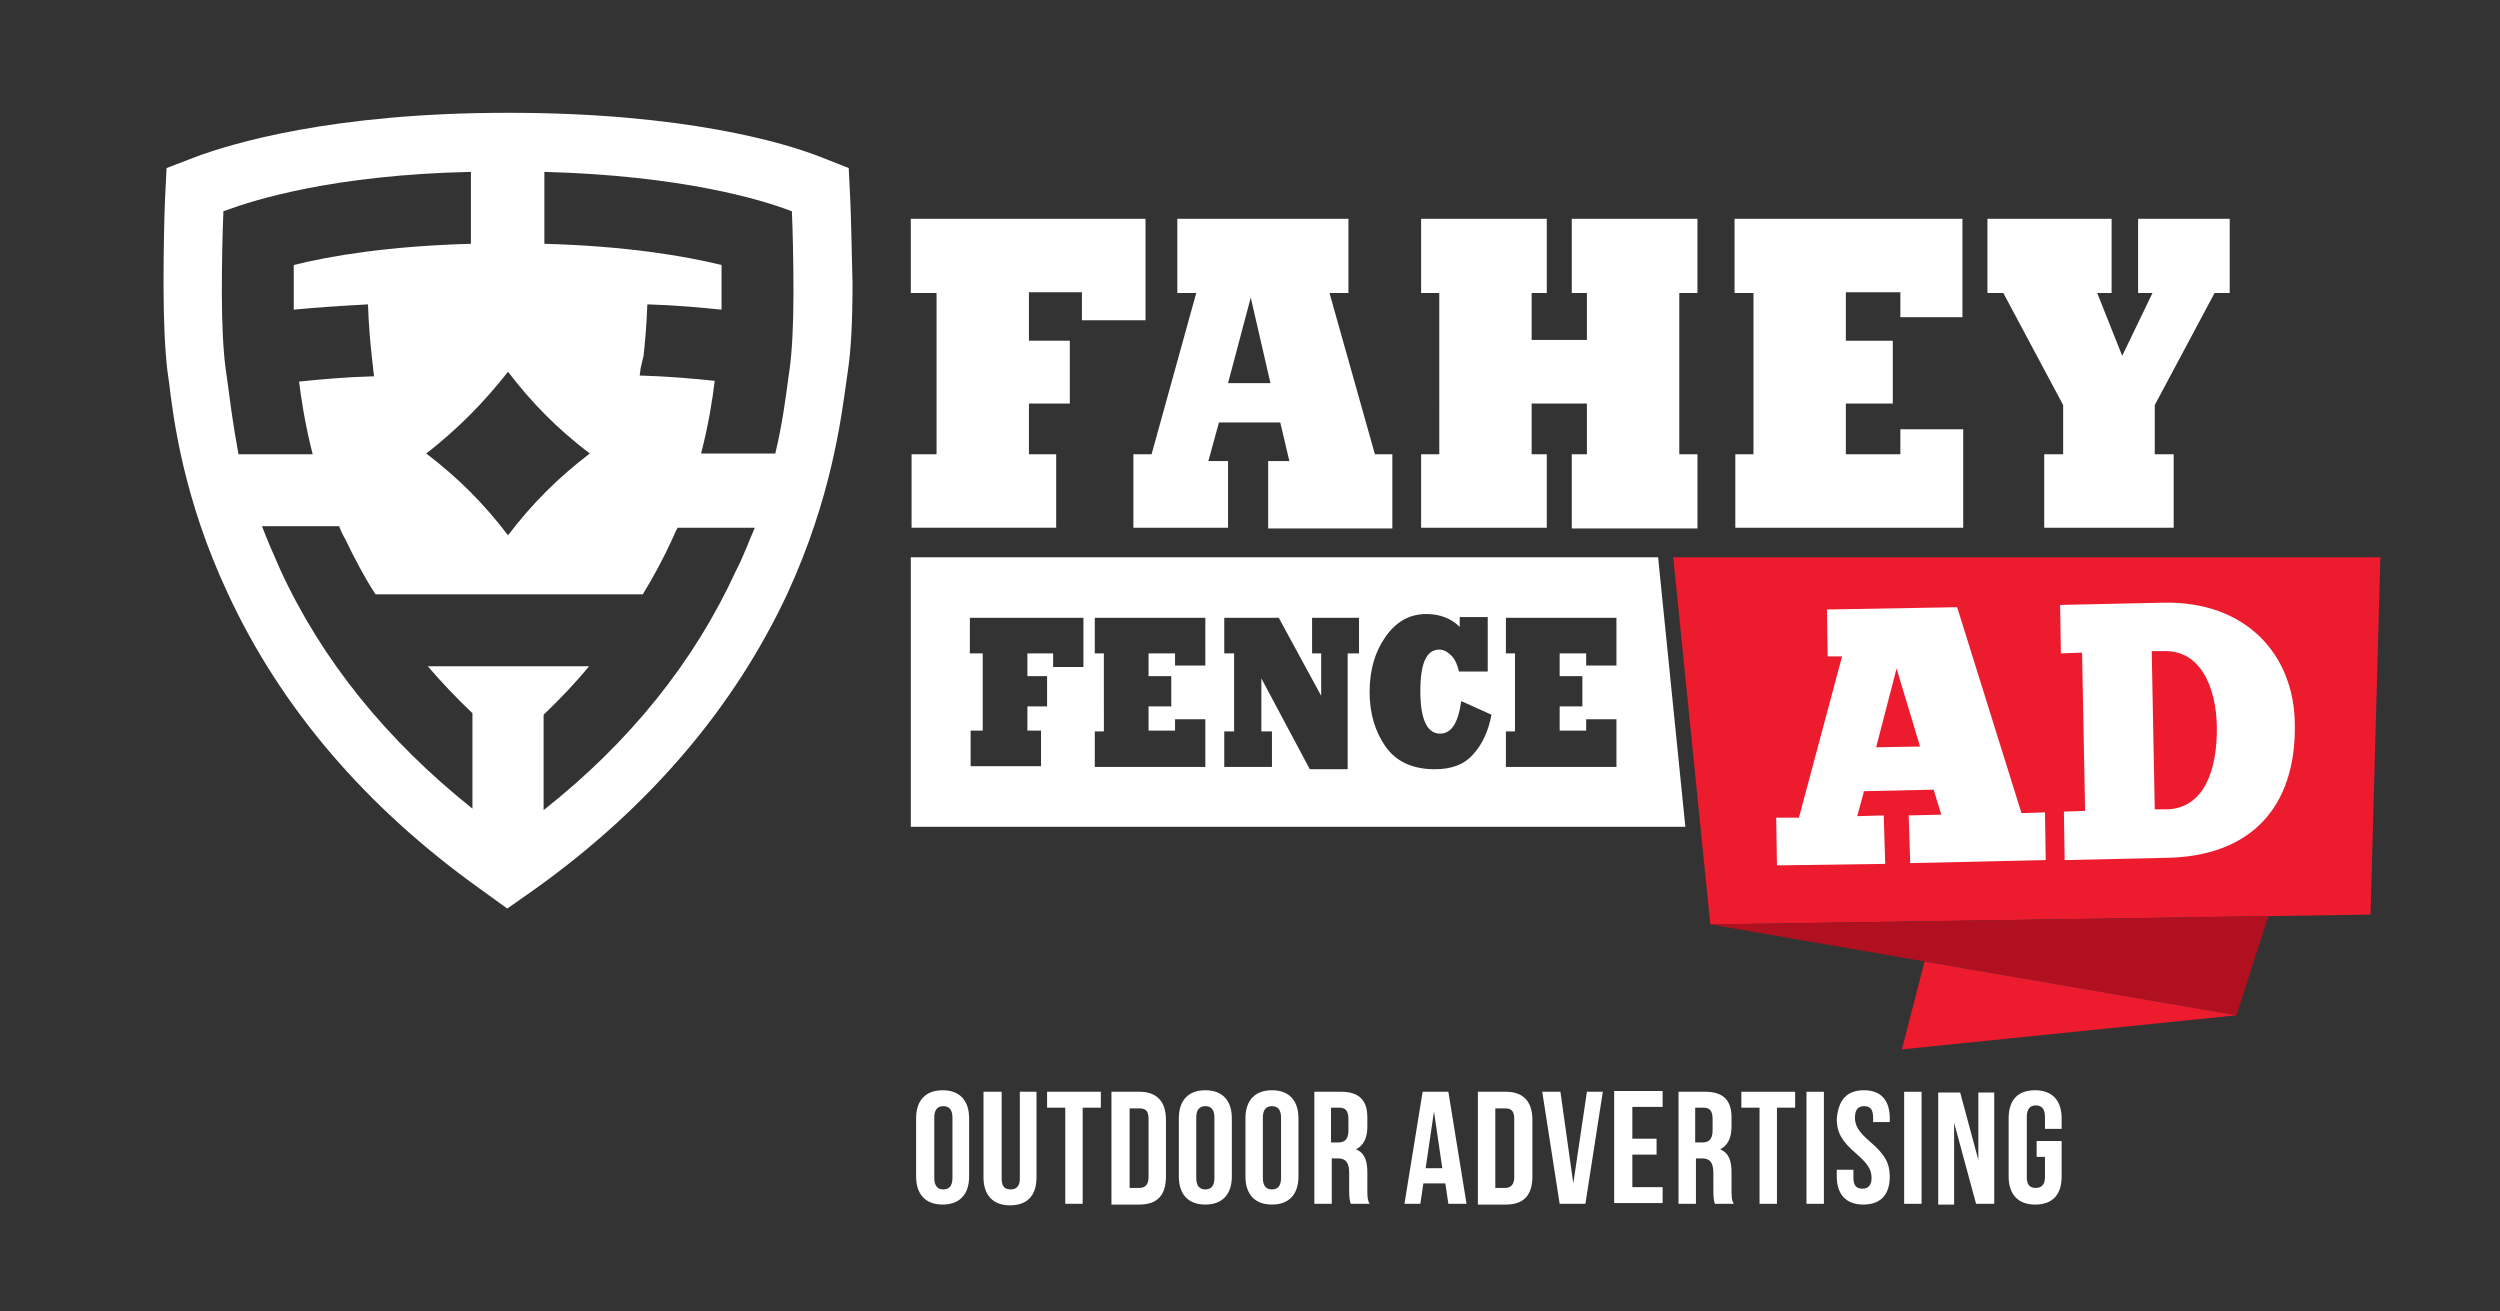 <?xml version="1.0" encoding="utf-8"?>
<!-- Generator: Adobe Illustrator 25.2.3, SVG Export Plug-In . SVG Version: 6.00 Build 0)  -->
<svg version="1.1" id="Layer_1" xmlns="http://www.w3.org/2000/svg" xmlns:xlink="http://www.w3.org/1999/xlink" x="0px" y="0px"
	 viewBox="0 0 330.2 173.2" style="enable-background:new 0 0 330.2 173.2;" xml:space="preserve">
<rect x="0" y="0" width="330.2" height="173.2" fill="#333333" stroke="none"/>
<style type="text/css">
	.st0{fill:#FFFFFF;}
	.st1{fill:#EC1B2E;}
	.st2{fill:#B0101F;}
</style>
<g>
	<path class="st0" d="M139.5,69.7h-19.1V60h3.3V38.7h-3.4v-9.8h31v13.4h-8.4v-3.7h-7V45h5.4v8.3h-5.4V60h3.6V69.7z"/>
	<path class="st0" d="M162.2,69.7h-12.5V60h2.4l5.9-21.3h-2.5v-9.8h22.6v9.8h-2.5l6,21.3h2.3v9.8h-16.4v-8.9h2.8l-1.2-5.1H161
		l-1.4,5.1h2.6V69.7z M165.2,39.3l-3,11.3h5.6L165.2,39.3z"/>
	<path class="st0" d="M204.3,69.7h-16.6V60h2.4V38.7h-2.4v-9.8h16.6v9.8h-2v6.2h7.3v-6.2h-2v-9.8h16.6v9.8h-2.4V60h2.4v9.8h-16.6V60
		h2v-6.7h-7.3V60h2V69.7z"/>
	<path class="st0" d="M259.2,69.7h-30V60h2.4V38.7h-2.5v-9.8h30.1v13H251v-3.3h-7.2V45h6.2v8.3h-6.2V60h7.2v-3.3h8.3V69.7z"/>
	<path class="st0" d="M287.1,69.7H270V60h2.5v-6.5l-7.9-14.8h-2.1v-9.8h16.4v9.8H277l3.3,8.3l4-8.3h-1.9v-9.8h12.1v9.8h-2l-7.9,14.8
		V60h2.5V69.7z"/>
</g>
<path class="st0" d="M112.3,26.3l-0.2-4.1l-3.8-1.5c-4.6-1.8-17.8-5.8-41.1-5.8H67c-23.2,0-36.5,4.1-41.1,5.8l-3.9,1.5l-0.2,4.1
	c-0.1,2.2-0.2,6.6-0.2,11.2c0,5,0.2,8.8,0.5,11.4l0.2,1.4c0.6,5,1.9,15.5,7.8,28.1c7,15.1,18.2,28.2,33.3,39l3.6,2.6l3.7-2.6
	c15.1-10.8,26.3-24,33.3-39c5.8-12.6,7.1-23.1,7.8-28.1l0.2-1.4c0.4-2.7,0.6-6.4,0.6-11.4C112.5,33,112.4,28.5,112.3,26.3z
	 M67.1,49.1c3.2,4.2,6.6,7.6,10.8,10.8c-4.2,3.2-7.6,6.6-10.8,10.8c-3.2-4.2-6.6-7.6-10.8-10.8C60.4,56.7,63.8,53.3,67.1,49.1z
	 M30,50.1l-0.2-1.4c-0.3-2.3-0.5-5.7-0.5-10.1c0-4.2,0.1-8.3,0.2-10.4l0-0.3l0.3-0.1c3.8-1.4,14.2-4.7,32.4-5.1v9.5
	c-10.9,0.3-18.6,1.6-23.4,2.8c0,1.2,0,2.4,0,3.6c0,0.8,0,1.6,0,2.3c3-0.3,6.2-0.5,9.8-0.7c0.1,2.8,0.3,5,0.5,6.8l0.2,1.8
	c0,0.3,0.1,0.6,0.1,0.9c-3.7,0.1-7,0.4-9.9,0.7c0.3,2.4,0.8,5.7,1.8,9.6h-9.8C30.7,55.7,30.3,52.3,30,50.1z M97.2,75.4
	C91.7,87.4,83.2,98,71.8,107V94.4c2.2-2.1,4.2-4.2,6-6.4H56.5c1.8,2.1,3.8,4.2,5.9,6.2v12.6c-11.3-9-19.9-19.6-25.4-31.6
	c-0.9-2-1.7-3.9-2.4-5.7h10.2c0.2,0.6,0.5,1.2,0.8,1.7c1.2,2.5,2.5,5,4,7.3h35.3c1.4-2.3,2.7-4.7,3.8-7.1c0.3-0.6,0.5-1.2,0.8-1.7
	h10.2C98.9,71.5,98.2,73.5,97.2,75.4z M104.3,48.7l-0.2,1.4c-0.3,2.2-0.7,5.6-1.7,9.8h-9.8c1-3.9,1.5-7.1,1.8-9.6
	c-2.9-0.3-6.2-0.6-9.9-0.7c0-0.3,0.1-0.6,0.1-0.9L85,47c0.2-1.8,0.4-4,0.5-6.8c3.6,0.1,6.8,0.4,9.8,0.7c0-0.7,0-1.5,0-2.3
	c0-1.2,0-2.5,0-3.6c-4.9-1.2-12.6-2.5-23.4-2.8v-9.5c18.3,0.5,28.7,3.7,32.4,5.1l0.3,0.1l0,0.3c0.1,2.1,0.2,6.2,0.2,10.4
	C104.8,43.1,104.6,46.5,104.3,48.7z"/>
<polygon class="st1" points="221,73.6 225.9,122.1 313.1,120.8 314.4,73.6 "/>
<g>
	<path class="st0" d="M121,147.7c0-2.4,1.3-3.7,3.5-3.7c2.3,0,3.5,1.4,3.5,3.7v7.7c0,2.4-1.3,3.7-3.5,3.7c-2.3,0-3.5-1.4-3.5-3.7
		V147.7z M123.4,155.6c0,1.1,0.5,1.5,1.2,1.5c0.7,0,1.2-0.4,1.2-1.5v-8c0-1.1-0.5-1.5-1.2-1.5c-0.7,0-1.2,0.4-1.2,1.5V155.6z"/>
	<path class="st0" d="M132.3,144.2v11.5c0,1.1,0.5,1.4,1.2,1.4c0.7,0,1.2-0.4,1.2-1.4v-11.5h2.2v11.3c0,2.4-1.2,3.7-3.5,3.7
		s-3.5-1.4-3.5-3.7v-11.3H132.3z"/>
	<path class="st0" d="M138.2,144.2h7.2v2.1H143V159h-2.3v-12.7h-2.4V144.2z"/>
	<path class="st0" d="M146.8,144.2h3.7c2.3,0,3.5,1.3,3.5,3.7v7.5c0,2.4-1.1,3.7-3.5,3.7h-3.7V144.2z M149.2,146.3v10.6h1.3
		c0.7,0,1.2-0.4,1.2-1.4v-7.7c0-1.1-0.4-1.4-1.2-1.4H149.2z"/>
	<path class="st0" d="M155.7,147.7c0-2.4,1.3-3.7,3.5-3.7c2.3,0,3.5,1.4,3.5,3.7v7.7c0,2.4-1.3,3.7-3.5,3.7c-2.3,0-3.5-1.4-3.5-3.7
		V147.7z M158,155.6c0,1.1,0.5,1.5,1.2,1.5c0.7,0,1.2-0.4,1.2-1.5v-8c0-1.1-0.5-1.5-1.2-1.5c-0.7,0-1.2,0.4-1.2,1.5V155.6z"/>
	<path class="st0" d="M164.5,147.7c0-2.4,1.3-3.7,3.5-3.7c2.3,0,3.5,1.4,3.5,3.7v7.7c0,2.4-1.3,3.7-3.5,3.7c-2.3,0-3.5-1.4-3.5-3.7
		V147.7z M166.8,155.6c0,1.1,0.5,1.5,1.2,1.5c0.7,0,1.2-0.4,1.2-1.5v-8c0-1.1-0.5-1.5-1.2-1.5c-0.7,0-1.2,0.4-1.2,1.5V155.6z"/>
	<path class="st0" d="M178.4,159c-0.1-0.4-0.2-0.6-0.2-1.8v-2.3c0-1.4-0.5-1.9-1.5-1.9h-0.8v6h-2.3v-14.8h3.5c2.4,0,3.5,1.1,3.5,3.4
		v1.2c0,1.5-0.5,2.5-1.5,3v0c1.2,0.5,1.5,1.6,1.5,3.1v2.3c0,0.7,0,1.3,0.3,1.8H178.4z M175.8,146.3v4.6h0.9c0.9,0,1.4-0.4,1.4-1.6
		v-1.5c0-1.1-0.4-1.5-1.2-1.5H175.8z"/>
	<path class="st0" d="M193.7,159h-2.4l-0.4-2.7H188l-0.4,2.7h-2.1l2.4-14.8h3.4L193.7,159z M188.3,154.3h2.2l-1.1-7.5h0L188.3,154.3
		z"/>
	<path class="st0" d="M195.2,144.2h3.7c2.3,0,3.5,1.3,3.5,3.7v7.5c0,2.4-1.1,3.7-3.5,3.7h-3.7V144.2z M197.5,146.3v10.6h1.3
		c0.7,0,1.2-0.4,1.2-1.4v-7.7c0-1.1-0.4-1.4-1.2-1.4H197.5z"/>
	<path class="st0" d="M207.8,156.3L207.8,156.3l1.8-12.1h2.1l-2.3,14.8H206l-2.3-14.8h2.4L207.8,156.3z"/>
	<path class="st0" d="M215.6,150.4h3.2v2.1h-3.2v4.3h4v2.1h-6.4v-14.8h6.4v2.1h-4V150.4z"/>
	<path class="st0" d="M226.5,159c-0.1-0.4-0.2-0.6-0.2-1.8v-2.3c0-1.4-0.5-1.9-1.5-1.9h-0.8v6h-2.3v-14.8h3.5c2.4,0,3.5,1.1,3.5,3.4
		v1.2c0,1.5-0.5,2.5-1.5,3v0c1.2,0.5,1.5,1.6,1.5,3.1v2.3c0,0.7,0,1.3,0.3,1.8H226.5z M223.9,146.3v4.6h0.9c0.9,0,1.4-0.4,1.4-1.6
		v-1.5c0-1.1-0.4-1.5-1.2-1.5H223.9z"/>
	<path class="st0" d="M229.9,144.2h7.2v2.1h-2.4V159h-2.3v-12.7h-2.4V144.2z"/>
	<path class="st0" d="M238.6,144.2h2.3V159h-2.3V144.2z"/>
	<path class="st0" d="M246.2,144c2.3,0,3.4,1.4,3.4,3.7v0.5h-2.2v-0.6c0-1.1-0.4-1.5-1.2-1.5c-0.7,0-1.2,0.4-1.2,1.5
		c0,1.1,0.5,1.9,2,3.2c2,1.7,2.6,2.9,2.6,4.6c0,2.4-1.2,3.7-3.5,3.7s-3.5-1.4-3.5-3.7v-0.9h2.2v1.1c0,1.1,0.5,1.4,1.2,1.4
		c0.7,0,1.2-0.4,1.2-1.4c0-1.1-0.5-1.9-2-3.2c-2-1.7-2.6-2.9-2.6-4.6C242.8,145.3,243.9,144,246.2,144z"/>
	<path class="st0" d="M251.5,144.2h2.3V159h-2.3V144.2z"/>
	<path class="st0" d="M258.1,148.3L258.1,148.3l0,10.8H256v-14.8h2.9l2.4,8.9h0v-8.9h2.1V159H261L258.1,148.3z"/>
	<path class="st0" d="M269,150.7h3.3v4.7c0,2.4-1.2,3.7-3.5,3.7c-2.3,0-3.5-1.4-3.5-3.7v-7.7c0-2.4,1.2-3.7,3.5-3.7
		c2.3,0,3.5,1.4,3.5,3.7v1.4h-2.2v-1.6c0-1.1-0.5-1.5-1.2-1.5c-0.7,0-1.2,0.4-1.2,1.5v8c0,1.1,0.5,1.4,1.2,1.4
		c0.7,0,1.2-0.4,1.2-1.4v-2.7H269V150.7z"/>
</g>
<polygon class="st2" points="225.9,122.1 225.9,122.1 295.4,134.1 299.6,121 "/>
<polygon class="st1" points="251.2,138.6 295.4,134.1 254.2,127 "/>
<g>
	<path class="st0" d="M219,73.6h-98.7v35.6h102.3L219,73.6z M143.2,88.1h-4.1v-1.8h-3.4v3h2.6v4h-2.6v3.2h1.8v4.7h-9.3v-4.7h1.6
		V86.3h-1.7v-4.7h15V88.1z M159.2,87.9h-4v-1.6h-3.5v3h3v4h-3v3.2h3.5V95h4v6.3h-14.6v-4.7h1.2V86.3h-1.2v-4.7h14.6V87.9z
		 M179.4,86.3H178v15.3h-5l-6.4-12v7h1.4v4.7h-6.3v-4.7h1.3V86.3h-1.3v-4.7h7.2l5.6,10.3v-5.6h-1.2v-4.7h6.2V86.3z M194.6,99.6
		c-1.2,1.4-2.9,2-5.1,2c-2.9,0-5.1-1-6.5-3c-1.4-2-2.1-4.4-2.1-7.2c0-2.9,0.7-5.3,2.1-7.3c1.4-2,3.2-3,5.4-3c1.8,0,3.3,0.6,4.4,1.7
		v-1.3h3.7v7.2h-3.8c-0.2-0.9-0.5-1.6-1-2.1c-0.5-0.5-1-0.8-1.6-0.8c-1.7,0-2.5,1.8-2.5,5.5c0,3.7,0.9,5.6,2.6,5.6
		c1.5,0,2.4-1.4,2.8-4.3l4,1.8C196.6,96.5,195.8,98.3,194.6,99.6z M206,86.3v3h3v4h-3v3.2h3.5V95h4v6.3h-14.6v-4.7h1.2V86.3h-1.2
		v-4.7h14.6v6.3h-4v-1.6H206z"/>
</g>
<polygon class="st0" points="252.3,114 252.1,107.7 256.4,107.6 255.4,104.3 246.2,104.5 245.3,107.8 248.8,107.7 249,114.1 
	234.7,114.3 234.6,108 237.6,108 243.3,86.7 241.4,86.7 241.3,80.5 258.5,80.2 267,107.4 270.1,107.3 270.2,113.6 "/>
<path class="st0" d="M286.2,113.3l-13.5,0.3l-0.1-6.4l2.8-0.1L275,86.2l-2.8,0.1l-0.1-6.4l13.7-0.3c10.8-0.2,17.2,6.8,17.3,16
	C303.3,106.7,297.2,113.1,286.2,113.3z"/>
<path class="st1" d="M285.9,86l-1.7,0l0.4,20.9l1.7,0c4.7-0.2,6.6-5,6.5-11C292.7,90.7,290.6,85.9,285.9,86z"/>
<polygon class="st1" points="247.8,98.7 253.6,98.6 250.5,88.3 "/>
</svg>
